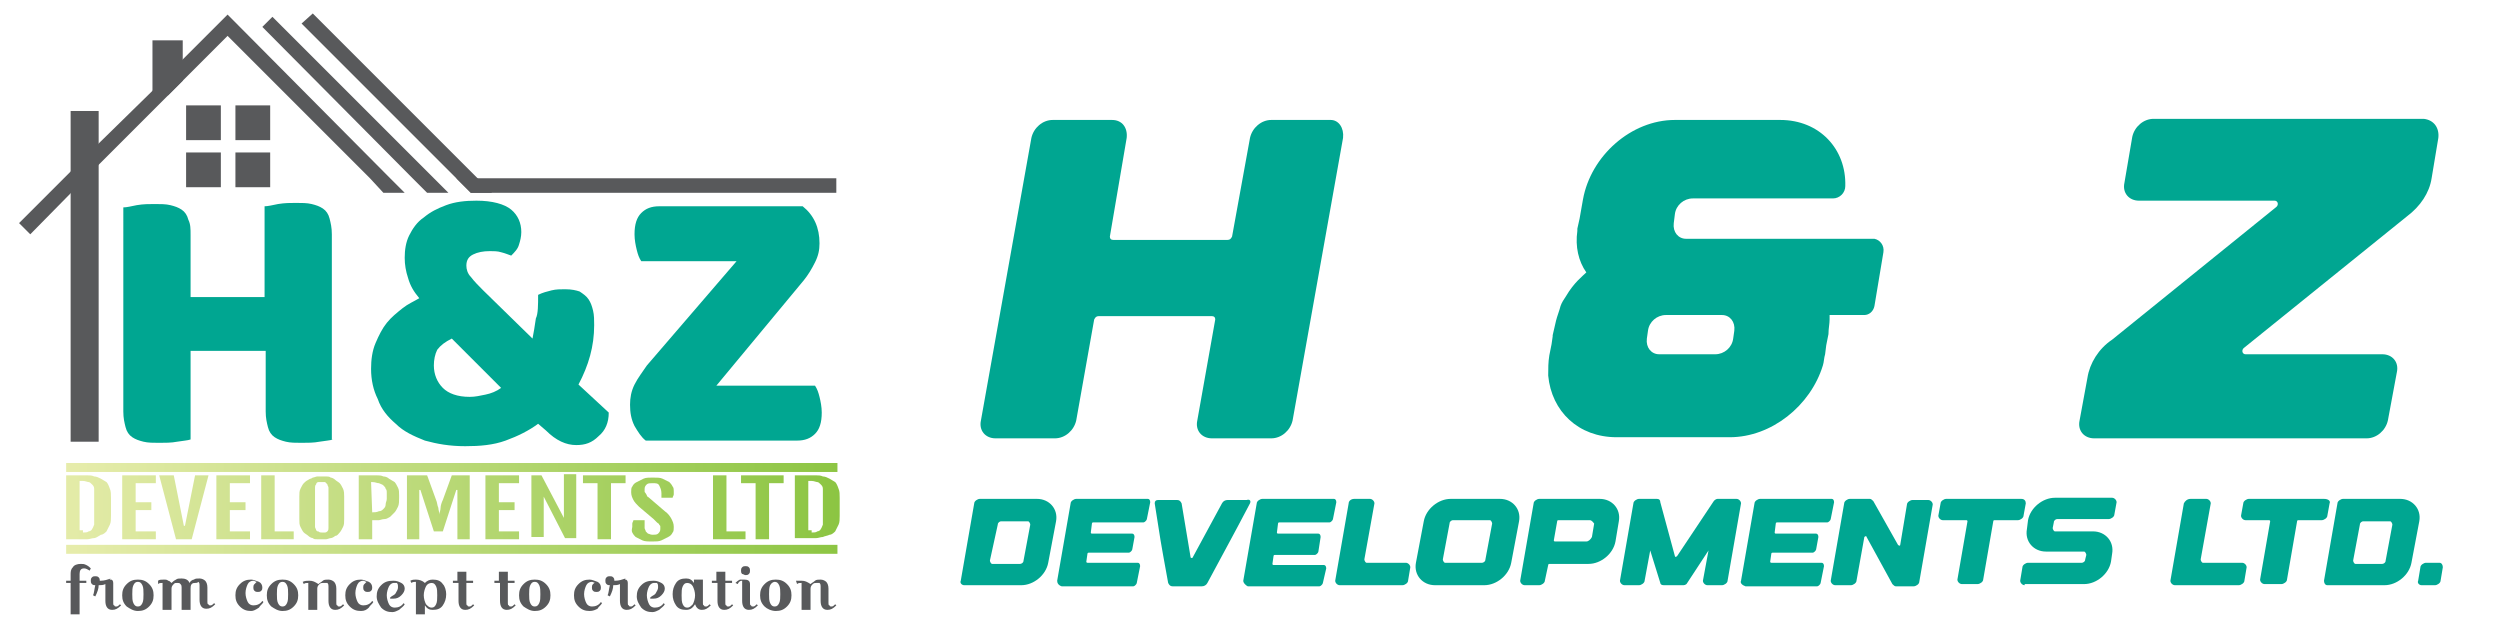 <svg xmlns="http://www.w3.org/2000/svg" xmlns:xlink="http://www.w3.org/1999/xlink" id="Layer_1" x="0px" y="0px" viewBox="0 0 223 56" style="enable-background:new 0 0 223 56;" xml:space="preserve"><style type="text/css">	.st0{fill:url(#SVGID_1_);}	.st1{fill:url(#SVGID_2_);}	.st2{fill:url(#SVGID_3_);}	.st3{fill:url(#SVGID_4_);}	.st4{fill:url(#SVGID_5_);}	.st5{fill:url(#SVGID_6_);}	.st6{fill:url(#SVGID_7_);}	.st7{fill:url(#SVGID_8_);}	.st8{fill:url(#SVGID_9_);}	.st9{fill:url(#SVGID_10_);}	.st10{fill:url(#SVGID_11_);}	.st11{fill:url(#SVGID_12_);}	.st12{fill:url(#SVGID_13_);}	.st13{fill:url(#SVGID_14_);}	.st14{fill:url(#SVGID_15_);}	.st15{fill:#00A691;}	.st16{fill:#58595B;}	.st17{fill:url(#SVGID_16_);}	.st18{fill:url(#SVGID_17_);}	.st19{fill:#929497;}</style><title>Asset 4</title><g>	<g>		<g>			<g>				<g>					<g>						<linearGradient id="SVGID_1_" gradientUnits="userSpaceOnUse" x1="2.532" y1="45.265" x2="76.315" y2="45.265">							<stop offset="0" style="stop-color:#E8EDAD"></stop>							<stop offset="1" style="stop-color:#8AC440"></stop>						</linearGradient>						<path class="st0" d="M5.9,42.4h1.3c0.2,0,0.4,0,0.6,0c0.2,0,0.4,0,0.6,0.1c0.2,0,0.4,0.1,0.6,0.2c0.2,0.1,0.3,0.2,0.5,0.3       c0.1,0.1,0.2,0.3,0.3,0.6c0.1,0.2,0.1,0.5,0.1,0.8v1.6c0,0.3,0,0.6-0.1,0.8c-0.1,0.2-0.2,0.4-0.3,0.6       c-0.1,0.1-0.3,0.3-0.5,0.3C8.7,47.9,8.5,48,8.4,48c-0.2,0-0.4,0.1-0.6,0.1c-0.2,0-0.4,0-0.6,0H5.9V42.4z M7.4,47.5       c0.2,0,0.4,0,0.5-0.1c0.1,0,0.3-0.1,0.3-0.2c0.1-0.1,0.1-0.2,0.2-0.4c0-0.2,0-0.4,0-0.7v-1.8c0-0.3,0-0.5,0-0.7       c0-0.2-0.1-0.3-0.2-0.4c-0.1-0.1-0.2-0.2-0.3-0.2c-0.1,0-0.3-0.1-0.5-0.1H7.1v4.4H7.4z"></path>						<linearGradient id="SVGID_2_" gradientUnits="userSpaceOnUse" x1="2.532" y1="45.265" x2="76.315" y2="45.265">							<stop offset="0" style="stop-color:#E8EDAD"></stop>							<stop offset="1" style="stop-color:#8AC440"></stop>						</linearGradient>						<path class="st1" d="M10.9,42.4h3v0.7h-1.8v1.7h1.4v0.7h-1.4v1.9h1.8v0.7h-3V42.4z"></path>						<linearGradient id="SVGID_3_" gradientUnits="userSpaceOnUse" x1="2.532" y1="45.265" x2="76.315" y2="45.265">							<stop offset="0" style="stop-color:#E8EDAD"></stop>							<stop offset="1" style="stop-color:#8AC440"></stop>						</linearGradient>						<path class="st2" d="M14.2,42.4h1.3l0.9,4.5h0.1l0.9-4.5h1.2l-1.5,5.7h-1.4L14.2,42.4z"></path>						<linearGradient id="SVGID_4_" gradientUnits="userSpaceOnUse" x1="2.532" y1="45.265" x2="76.315" y2="45.265">							<stop offset="0" style="stop-color:#E8EDAD"></stop>							<stop offset="1" style="stop-color:#8AC440"></stop>						</linearGradient>						<path class="st3" d="M19.3,42.4h3v0.7h-1.8v1.7h1.4v0.7h-1.4v1.9h1.8v0.7h-3V42.4z"></path>						<linearGradient id="SVGID_5_" gradientUnits="userSpaceOnUse" x1="2.532" y1="45.265" x2="76.315" y2="45.265">							<stop offset="0" style="stop-color:#E8EDAD"></stop>							<stop offset="1" style="stop-color:#8AC440"></stop>						</linearGradient>						<path class="st4" d="M23.3,42.4h1.2v5h1.7v0.7h-2.9V42.4z"></path>						<linearGradient id="SVGID_6_" gradientUnits="userSpaceOnUse" x1="2.532" y1="45.265" x2="76.315" y2="45.265">							<stop offset="0" style="stop-color:#E8EDAD"></stop>							<stop offset="1" style="stop-color:#8AC440"></stop>						</linearGradient>						<path class="st5" d="M28.7,48.1c-0.1,0-0.3,0-0.4,0c-0.2,0-0.3,0-0.4-0.1c-0.1,0-0.3-0.1-0.4-0.2c-0.1-0.1-0.3-0.2-0.4-0.3       c-0.1-0.1-0.2-0.3-0.3-0.5c-0.1-0.2-0.1-0.4-0.1-0.7v-2c0-0.3,0-0.5,0.1-0.7c0.1-0.2,0.2-0.4,0.3-0.5c0.1-0.1,0.2-0.2,0.4-0.3       c0.1-0.1,0.3-0.1,0.4-0.2c0.1,0,0.3-0.1,0.4-0.1c0.1,0,0.3,0,0.4,0c0.1,0,0.3,0,0.4,0c0.1,0,0.3,0,0.4,0.1       c0.1,0,0.3,0.1,0.4,0.2c0.1,0.1,0.3,0.2,0.4,0.3c0.1,0.1,0.2,0.3,0.3,0.5c0.1,0.2,0.1,0.5,0.1,0.7v2c0,0.3,0,0.5-0.1,0.7       c-0.1,0.2-0.2,0.4-0.3,0.5c-0.1,0.1-0.2,0.3-0.4,0.3c-0.1,0.1-0.3,0.2-0.4,0.2s-0.3,0.1-0.4,0.1C29,48.1,28.8,48.1,28.7,48.1z        M28.7,47.5c0.1,0,0.2,0,0.3,0c0.1,0,0.2-0.1,0.2-0.1c0.1-0.1,0.1-0.2,0.1-0.3c0-0.1,0-0.3,0-0.4V44c0-0.2,0-0.3,0-0.5       c0-0.1-0.1-0.2-0.1-0.3c-0.1-0.1-0.1-0.1-0.2-0.2c-0.1,0-0.2,0-0.3,0c-0.1,0-0.2,0-0.3,0c-0.1,0-0.2,0.1-0.2,0.2       c-0.1,0.1-0.1,0.2-0.1,0.3c0,0.1,0,0.3,0,0.5v2.6c0,0.2,0,0.3,0,0.4c0,0.1,0.1,0.2,0.1,0.3c0.1,0.1,0.1,0.1,0.2,0.1       C28.5,47.5,28.6,47.5,28.7,47.5z"></path>						<linearGradient id="SVGID_7_" gradientUnits="userSpaceOnUse" x1="2.532" y1="45.265" x2="76.315" y2="45.265">							<stop offset="0" style="stop-color:#E8EDAD"></stop>							<stop offset="1" style="stop-color:#8AC440"></stop>						</linearGradient>						<path class="st6" d="M31.9,42.4h1.2c0.2,0,0.3,0,0.5,0c0.2,0,0.4,0,0.6,0.1c0.2,0,0.4,0.1,0.5,0.2c0.2,0.1,0.3,0.2,0.5,0.3       c0.1,0.1,0.2,0.3,0.3,0.5c0.1,0.2,0.1,0.4,0.1,0.7v0.2c0,0.3,0,0.6-0.1,0.8c-0.1,0.2-0.2,0.4-0.3,0.5       c-0.1,0.1-0.3,0.3-0.4,0.4c-0.2,0.1-0.3,0.2-0.5,0.2c-0.2,0-0.4,0.1-0.5,0.1c-0.2,0-0.3,0-0.5,0h-0.1v1.7h-1.2V42.4z        M33.2,45.7c0.2,0,0.4,0,0.6-0.1c0.2,0,0.3-0.1,0.4-0.2c0.1-0.1,0.2-0.2,0.2-0.4c0-0.2,0.1-0.3,0.1-0.5V44       c0-0.2,0-0.3-0.1-0.4c0-0.1-0.1-0.2-0.2-0.3c-0.1-0.1-0.2-0.1-0.4-0.2c-0.2,0-0.3-0.1-0.6-0.1h-0.1L33.2,45.7L33.2,45.7z"></path>						<linearGradient id="SVGID_8_" gradientUnits="userSpaceOnUse" x1="2.532" y1="45.265" x2="76.315" y2="45.265">							<stop offset="0" style="stop-color:#E8EDAD"></stop>							<stop offset="1" style="stop-color:#8AC440"></stop>						</linearGradient>						<path class="st7" d="M36.5,42.4h1.6l0.8,2.2c0.1,0.2,0.1,0.5,0.2,0.7c0,0.2,0.1,0.4,0.1,0.6h0c0-0.2,0.1-0.4,0.1-0.6       c0-0.2,0.1-0.5,0.2-0.7l0.8-2.2h1.6v5.7h-1.1v-1.9c0-0.3,0-0.6,0-0.8c0-0.3,0-0.5,0-0.7c0-0.2,0-0.4,0-0.6c0-0.2,0-0.3,0-0.4       h-0.1l-1.2,3.7h-0.8l-1.2-3.7h-0.1c0,0.1,0,0.2,0,0.4c0,0.2,0,0.4,0,0.6c0,0.2,0,0.5,0,0.7c0,0.3,0,0.5,0,0.8v1.9h-1.1V42.4z"></path>						<linearGradient id="SVGID_9_" gradientUnits="userSpaceOnUse" x1="2.532" y1="45.265" x2="76.315" y2="45.265">							<stop offset="0" style="stop-color:#E8EDAD"></stop>							<stop offset="1" style="stop-color:#8AC440"></stop>						</linearGradient>						<path class="st8" d="M43.3,42.4h3v0.7h-1.8v1.7h1.4v0.7h-1.4v1.9h1.8v0.7h-3V42.4z"></path>						<linearGradient id="SVGID_10_" gradientUnits="userSpaceOnUse" x1="2.532" y1="45.265" x2="76.315" y2="45.265">							<stop offset="0" style="stop-color:#E8EDAD"></stop>							<stop offset="1" style="stop-color:#8AC440"></stop>						</linearGradient>						<path class="st9" d="M47.3,42.4h1l2,3.8h0c0-0.1,0-0.2,0-0.3c0-0.1,0-0.2,0-0.4c0-0.1,0-0.3,0-0.5c0-0.2,0-0.4,0-0.6v-2.1h1.1       v5.7h-1l-1.9-3.7h0c0,0.1,0,0.2,0,0.3c0,0.1,0,0.3,0,0.4c0,0.2,0,0.3,0,0.5c0,0.2,0,0.5,0,0.7v1.7h-1.1V42.4z"></path>						<linearGradient id="SVGID_11_" gradientUnits="userSpaceOnUse" x1="2.532" y1="45.265" x2="76.315" y2="45.265">							<stop offset="0" style="stop-color:#E8EDAD"></stop>							<stop offset="1" style="stop-color:#8AC440"></stop>						</linearGradient>						<path class="st10" d="M53.3,43.1H52v-0.7h3.8v0.7h-1.3v5h-1.2V43.1z"></path>						<linearGradient id="SVGID_12_" gradientUnits="userSpaceOnUse" x1="2.532" y1="45.28" x2="76.315" y2="45.28">							<stop offset="0" style="stop-color:#E8EDAD"></stop>							<stop offset="1" style="stop-color:#8AC440"></stop>						</linearGradient>						<path class="st11" d="M70.9,42.4h1.3c0.2,0,0.4,0,0.6,0c0.2,0,0.4,0,0.6,0.1c0.2,0,0.4,0.1,0.6,0.2c0.2,0.1,0.3,0.2,0.5,0.3       c0.1,0.1,0.2,0.3,0.3,0.6c0.1,0.2,0.1,0.5,0.1,0.8v1.6c0,0.3,0,0.6-0.1,0.8c-0.1,0.2-0.2,0.4-0.3,0.6       c-0.1,0.1-0.3,0.3-0.5,0.3c-0.2,0.1-0.4,0.1-0.6,0.2c-0.2,0-0.4,0.1-0.6,0.1c-0.2,0-0.4,0-0.6,0h-1.3V42.4z M72.4,47.5       c0.2,0,0.4,0,0.5-0.1c0.1,0,0.3-0.1,0.3-0.2c0.1-0.1,0.1-0.2,0.2-0.4c0-0.2,0-0.4,0-0.7v-1.8c0-0.3,0-0.5,0-0.7       c0-0.2-0.1-0.3-0.2-0.4c-0.1-0.1-0.2-0.2-0.3-0.2c-0.1,0-0.3-0.1-0.5-0.1h-0.3v4.4H72.4z"></path>						<linearGradient id="SVGID_13_" gradientUnits="userSpaceOnUse" x1="2.532" y1="45.28" x2="76.315" y2="45.28">							<stop offset="0" style="stop-color:#E8EDAD"></stop>							<stop offset="1" style="stop-color:#8AC440"></stop>						</linearGradient>						<path class="st12" d="M63.6,42.4h1.2v5h1.7v0.7h-2.9V42.4z"></path>						<linearGradient id="SVGID_14_" gradientUnits="userSpaceOnUse" x1="2.532" y1="45.28" x2="76.315" y2="45.28">							<stop offset="0" style="stop-color:#E8EDAD"></stop>							<stop offset="1" style="stop-color:#8AC440"></stop>						</linearGradient>						<path class="st13" d="M67.4,43.1h-1.3v-0.7h3.8v0.7h-1.3v5h-1.2V43.1z"></path>						<linearGradient id="SVGID_15_" gradientUnits="userSpaceOnUse" x1="2.532" y1="45.267" x2="76.315" y2="45.267">							<stop offset="0" style="stop-color:#E8EDAD"></stop>							<stop offset="1" style="stop-color:#8AC440"></stop>						</linearGradient>						<path class="st14" d="M56.4,47c0-0.1,0-0.2,0-0.3c0-0.1,0.1-0.2,0.1-0.3h1v0.3c0,0.2,0,0.3,0,0.4c0,0.1,0.1,0.2,0.1,0.3       c0.1,0.1,0.1,0.1,0.2,0.2c0.1,0,0.2,0.1,0.4,0.1c0.2,0,0.4,0,0.5-0.1c0.1-0.1,0.2-0.2,0.2-0.4c0-0.1,0-0.2,0-0.2       c0-0.1,0-0.1-0.1-0.2c0-0.1-0.1-0.1-0.2-0.2c-0.1-0.1-0.2-0.2-0.3-0.3l-1.3-1.1c-0.2-0.2-0.4-0.4-0.5-0.6       c-0.1-0.2-0.2-0.4-0.2-0.7c0-0.2,0-0.4,0.1-0.5c0.1-0.2,0.2-0.3,0.4-0.4c0.2-0.1,0.4-0.2,0.6-0.3c0.2-0.1,0.5-0.1,0.8-0.1       c0.4,0,0.7,0,0.9,0.1c0.2,0.1,0.4,0.2,0.6,0.3c0.1,0.1,0.2,0.2,0.3,0.4c0.1,0.1,0.1,0.3,0.1,0.4c0,0.1,0,0.2,0,0.3       c0,0.1-0.1,0.2-0.1,0.3H59V44c0-0.3-0.1-0.5-0.2-0.7c-0.1-0.2-0.3-0.2-0.6-0.2c-0.2,0-0.4,0-0.5,0.1c-0.1,0.1-0.2,0.2-0.2,0.4       c0,0.1,0,0.2,0,0.2c0,0.1,0,0.1,0.1,0.2c0,0.1,0.1,0.1,0.1,0.2c0,0.1,0.1,0.1,0.2,0.2l1.4,1.2c0.3,0.2,0.5,0.5,0.6,0.7       c0.1,0.2,0.2,0.4,0.2,0.7c0,0.2,0,0.4-0.1,0.5c-0.1,0.2-0.2,0.3-0.4,0.4c-0.2,0.1-0.4,0.2-0.6,0.3c-0.2,0.1-0.5,0.1-0.8,0.1       c-0.4,0-0.7,0-0.9-0.1c-0.2-0.1-0.4-0.2-0.6-0.3c-0.1-0.1-0.2-0.2-0.3-0.4S56.4,47.1,56.4,47z"></path>					</g>					<g>						<path class="st15" d="M29.7,39.2c-0.3,0.1-0.6,0.1-1.2,0.2c-0.5,0.1-1.1,0.1-1.6,0.1c-0.5,0-1,0-1.4-0.1       c-0.4-0.1-0.7-0.2-1-0.4c-0.3-0.2-0.5-0.5-0.6-0.9c-0.1-0.4-0.2-0.8-0.2-1.4v-5.4H17v7.9c-0.3,0.1-0.6,0.1-1.2,0.2       c-0.5,0.1-1.1,0.1-1.6,0.1c-0.5,0-1,0-1.4-0.1c-0.4-0.1-0.7-0.2-1-0.4c-0.3-0.2-0.5-0.5-0.6-0.9c-0.1-0.4-0.2-0.8-0.2-1.4       V18.5c0.3,0,0.7-0.1,1.2-0.2c0.6-0.1,1.1-0.1,1.6-0.1c0.5,0,1,0,1.4,0.1c0.4,0.1,0.7,0.2,1,0.4c0.3,0.2,0.5,0.5,0.6,0.9       C17,20,17,20.4,17,21v5.5h6.6v-8.1c0.3,0,0.7-0.1,1.2-0.2c0.6-0.1,1.1-0.1,1.6-0.1c0.5,0,1,0,1.4,0.1c0.4,0.1,0.7,0.2,1,0.4       c0.3,0.2,0.5,0.5,0.6,0.9c0.1,0.4,0.2,0.8,0.2,1.4V39.2z"></path>						<path class="st15" d="M48,26.3c0.4-0.2,0.8-0.3,1.2-0.4c0.4-0.1,0.8-0.1,1.2-0.1c0.6,0,1,0.1,1.3,0.2c0.3,0.2,0.6,0.4,0.8,0.7       c0.2,0.3,0.3,0.6,0.4,1C53,28.1,53,28.6,53,29c0,1.9-0.5,3.6-1.4,5.3l2.7,2.5c0,0.9-0.3,1.6-0.9,2.1c-0.6,0.6-1.2,0.8-2,0.8       c-0.9,0-1.8-0.4-2.7-1.3l-0.7-0.6c-0.8,0.6-1.8,1.1-2.9,1.5c-1.1,0.4-2.3,0.5-3.6,0.5c-1.4,0-2.5-0.2-3.6-0.5       c-1-0.4-1.9-0.8-2.6-1.5c-0.7-0.6-1.3-1.3-1.6-2.2c-0.4-0.8-0.6-1.7-0.6-2.7c0-0.8,0.1-1.6,0.4-2.3c0.3-0.7,0.6-1.3,1-1.8       c0.4-0.5,0.9-0.9,1.4-1.3c0.5-0.4,1-0.6,1.5-0.9c-0.5-0.6-0.8-1.1-1-1.8c-0.2-0.6-0.3-1.2-0.3-1.8c0-0.7,0.1-1.4,0.4-2       c0.3-0.6,0.7-1.2,1.3-1.6c0.6-0.5,1.2-0.8,2-1.1c0.8-0.3,1.7-0.4,2.7-0.4c1.4,0,2.5,0.3,3.1,0.8c0.6,0.5,0.9,1.2,0.9,2       c0,0.4-0.1,0.8-0.2,1.1c-0.1,0.4-0.4,0.7-0.7,1c-0.3-0.1-0.5-0.2-0.9-0.3c-0.3-0.1-0.7-0.1-1-0.1c-0.6,0-1.1,0.1-1.5,0.3       c-0.4,0.2-0.6,0.5-0.6,1c0,0.3,0.1,0.7,0.4,1c0.3,0.4,0.7,0.8,1.1,1.2l4.4,4.3c0.1-0.5,0.2-1.1,0.3-1.8C48,28,48,27.2,48,26.3       z M38.7,32.6c0,0.8,0.3,1.5,0.8,2c0.5,0.5,1.3,0.8,2.4,0.8c0.5,0,0.9-0.1,1.4-0.2c0.5-0.1,1-0.3,1.4-0.6l-4.4-4.4       c-0.6,0.3-1,0.6-1.3,1C38.8,31.6,38.7,32.1,38.7,32.6z"></path>						<path class="st15" d="M65.7,23.3h-8.5c-0.2-0.3-0.3-0.6-0.4-1c-0.1-0.4-0.2-0.9-0.2-1.4c0-0.9,0.2-1.5,0.6-1.9       c0.4-0.4,0.9-0.6,1.6-0.6h12.8c1,0.8,1.5,1.9,1.5,3.3c0,0.6-0.1,1.1-0.4,1.7c-0.3,0.6-0.6,1.1-1,1.6l-7.8,9.4h8.8       c0.2,0.3,0.3,0.6,0.4,1c0.1,0.4,0.2,0.9,0.2,1.4c0,0.9-0.2,1.5-0.6,1.9c-0.4,0.4-0.9,0.6-1.6,0.6H57.6c-0.4-0.3-0.7-0.8-1-1.3       c-0.3-0.6-0.4-1.2-0.4-1.9c0-0.6,0.1-1.2,0.4-1.8c0.3-0.6,0.7-1.1,1.1-1.7L65.7,23.3z"></path>					</g>					<g>						<path class="st16" d="M7.5,50.7c0.2,0,0.3,0.1,0.5,0.2l0.1-0.2c-0.1-0.1-0.2-0.2-0.4-0.3c-0.2-0.1-0.3-0.1-0.5-0.1       c-0.3,0-0.6,0.1-0.7,0.3c-0.2,0.2-0.2,0.4-0.2,0.7v0.5H5.9V52h0.4v2.8h0.8V52h0.6v-0.2H7.1v-0.6C7.1,50.9,7.2,50.7,7.5,50.7z"></path>						<path class="st16" d="M9.9,51.7c0.1,0,0.2,0.1,0.2,0.3v1.8c0,0.1,0,0.2,0.1,0.2c0,0.1,0.1,0.1,0.2,0.1c0.1,0,0.2-0.1,0.3-0.2       l0.1,0.1c-0.3,0.3-0.5,0.4-0.8,0.4c-0.4,0-0.6-0.3-0.6-0.8v-1.5c-0.2,0.1-0.4,0.1-0.6,0.1c0,0.3-0.1,0.6-0.3,1l-0.2-0.1       c0.1-0.2,0.1-0.5,0.2-0.9c-0.1,0-0.2,0-0.3-0.1c-0.1-0.1-0.1-0.2-0.1-0.3c0-0.1,0-0.2,0.1-0.3c0.1-0.1,0.2-0.1,0.3-0.1       s0.2,0,0.3,0.1c0.1,0.1,0.1,0.2,0.1,0.3h0.1c0.3,0,0.6-0.1,0.9-0.2C9.7,51.7,9.8,51.7,9.9,51.7z"></path>						<path class="st16" d="M11.3,54.1c-0.3-0.3-0.4-0.6-0.4-1s0.1-0.7,0.4-1c0.3-0.3,0.6-0.4,1-0.4s0.7,0.1,1,0.4       c0.3,0.3,0.4,0.6,0.4,1s-0.1,0.7-0.4,1c-0.3,0.3-0.6,0.4-1,0.4S11.6,54.3,11.3,54.1z M11.9,52.2c-0.1,0.2-0.1,0.5-0.1,0.8       c0,0.3,0,0.6,0.1,0.8c0.1,0.2,0.2,0.3,0.4,0.3c0.2,0,0.3-0.1,0.4-0.3c0.1-0.2,0.1-0.5,0.1-0.8c0-0.3,0-0.6-0.1-0.8       c-0.1-0.2-0.2-0.3-0.4-0.3C12.1,51.9,12,52,11.9,52.2z"></path>						<path class="st16" d="M14.1,51.8c0.1-0.1,0.3-0.1,0.5-0.1s0.3,0,0.4,0.1c0.1,0,0.2,0.1,0.3,0.2c0.1-0.1,0.2-0.2,0.4-0.3       c0.1-0.1,0.3-0.1,0.5-0.1c0.3,0,0.6,0.1,0.7,0.4c0.1-0.2,0.3-0.3,0.4-0.3c0.1-0.1,0.3-0.1,0.5-0.1c0.2,0,0.4,0.1,0.5,0.2       c0.1,0.1,0.2,0.3,0.2,0.6v1.3c0,0.1,0,0.2,0.1,0.2c0,0.1,0.1,0.1,0.2,0.1c0.1,0,0.2-0.1,0.3-0.2l0.1,0.1       c-0.3,0.3-0.5,0.4-0.8,0.4c-0.4,0-0.6-0.3-0.6-0.8v-1.3c0-0.1,0-0.2-0.1-0.3C17.6,52,17.5,52,17.4,52c-0.1,0-0.2,0-0.3,0.1       C17,52.2,17,52.4,17,52.5v1.9h-0.8v-2c0-0.1,0-0.2-0.1-0.3C16,52,16,52,15.8,52s-0.2,0-0.3,0.1c-0.1,0.1-0.2,0.2-0.2,0.4v1.9       h-0.8V52c-0.2,0-0.3,0-0.4,0.1L14.1,51.8z"></path>						<path class="st16" d="M22.4,54.5c-0.4,0-0.7-0.1-1-0.4c-0.3-0.3-0.4-0.6-0.4-1s0.1-0.7,0.4-1c0.3-0.3,0.6-0.4,1-0.4       c0.2,0,0.4,0.1,0.7,0.2c0.2,0.1,0.3,0.3,0.3,0.5c0,0.1,0,0.2-0.1,0.3c-0.1,0.1-0.2,0.1-0.3,0.1s-0.2,0-0.3-0.1       c-0.1-0.1-0.1-0.2-0.1-0.3c0-0.1,0-0.2,0.1-0.3c0.1-0.1,0.1-0.1,0.2-0.2c-0.1,0-0.2-0.1-0.3-0.1c-0.2,0-0.4,0.1-0.5,0.3       c-0.1,0.2-0.2,0.5-0.2,0.8s0.1,0.6,0.2,0.8c0.1,0.2,0.3,0.3,0.5,0.3c0.3,0,0.6-0.1,0.8-0.4l0.1,0.1c-0.1,0.2-0.3,0.3-0.4,0.5       C22.8,54.4,22.6,54.5,22.4,54.5z"></path>						<path class="st16" d="M24.2,54.1c-0.3-0.3-0.4-0.6-0.4-1s0.1-0.7,0.4-1c0.3-0.3,0.6-0.4,1-0.4s0.7,0.1,1,0.4       c0.3,0.3,0.4,0.6,0.4,1s-0.1,0.7-0.4,1c-0.3,0.3-0.6,0.4-1,0.4S24.5,54.3,24.2,54.1z M24.8,52.2c-0.1,0.2-0.1,0.5-0.1,0.8       c0,0.3,0,0.6,0.1,0.8c0.1,0.2,0.2,0.3,0.4,0.3c0.2,0,0.3-0.1,0.4-0.3c0.1-0.2,0.1-0.5,0.1-0.8c0-0.3,0-0.6-0.1-0.8       c-0.1-0.2-0.2-0.3-0.4-0.3C25,51.9,24.9,52,24.8,52.2z"></path>						<path class="st16" d="M27.6,51.8c0.3,0,0.5,0.1,0.8,0.3c0.1-0.1,0.3-0.2,0.4-0.3c0.1-0.1,0.3-0.1,0.5-0.1       c0.2,0,0.4,0.1,0.5,0.2c0.1,0.1,0.2,0.3,0.2,0.6v1.3c0,0.1,0,0.2,0.1,0.2c0,0.1,0.1,0.1,0.2,0.1s0.2-0.1,0.3-0.2l0.1,0.1       c-0.3,0.3-0.5,0.4-0.8,0.4c-0.4,0-0.6-0.3-0.6-0.8v-1.3c0-0.1,0-0.2-0.1-0.3C29,52,28.9,52,28.8,52c-0.1,0-0.2,0-0.3,0.1       c-0.1,0.1-0.2,0.2-0.2,0.4v1.9h-0.8V52c-0.2,0-0.3,0-0.4,0.1l-0.1-0.2C27.2,51.8,27.4,51.8,27.6,51.8z"></path>						<path class="st16" d="M32.2,54.5c-0.4,0-0.7-0.1-1-0.4c-0.3-0.3-0.4-0.6-0.4-1s0.1-0.7,0.4-1c0.3-0.3,0.6-0.4,1-0.4       c0.2,0,0.4,0.1,0.7,0.2c0.2,0.1,0.3,0.3,0.3,0.5c0,0.1,0,0.2-0.1,0.3c-0.1,0.1-0.2,0.1-0.3,0.1s-0.2,0-0.3-0.1       c-0.1-0.1-0.1-0.2-0.1-0.3c0-0.1,0-0.2,0.1-0.3c0.1-0.1,0.1-0.1,0.2-0.2c-0.1,0-0.2-0.1-0.3-0.1c-0.2,0-0.4,0.1-0.5,0.3       c-0.1,0.2-0.2,0.5-0.2,0.8s0.1,0.6,0.2,0.8c0.1,0.2,0.3,0.3,0.5,0.3c0.3,0,0.6-0.1,0.8-0.4l0.1,0.1c-0.1,0.2-0.3,0.3-0.4,0.5       C32.7,54.4,32.5,54.5,32.2,54.5z"></path>						<path class="st16" d="M35.3,52.9c0.1-0.2,0.2-0.3,0.2-0.5c0-0.2,0-0.3-0.1-0.4C35.3,52,35.2,52,35.1,52       c-0.1,0-0.3,0.1-0.4,0.3c-0.1,0.2-0.2,0.5-0.2,0.8c0,0.3,0.1,0.6,0.2,0.8c0.1,0.2,0.3,0.3,0.5,0.3c0.3,0,0.6-0.1,0.8-0.4       l0.1,0.1c-0.1,0.2-0.3,0.3-0.5,0.5c-0.2,0.1-0.4,0.2-0.6,0.2c-0.4,0-0.7-0.1-1-0.4c-0.2-0.3-0.4-0.6-0.4-1       c0-0.4,0.1-0.7,0.4-1c0.3-0.3,0.6-0.4,1.1-0.4c0.3,0,0.5,0.1,0.7,0.2c0.2,0.1,0.3,0.3,0.3,0.5c0,0.2-0.1,0.4-0.3,0.6       c-0.2,0.2-0.4,0.3-0.7,0.3c-0.1,0-0.2,0-0.3,0l0-0.1C35,53.1,35.2,53.1,35.3,52.9z"></path>						<path class="st16" d="M39.5,52.1c-0.2-0.3-0.5-0.4-0.9-0.4c-0.3,0-0.5,0.1-0.7,0.3c-0.2-0.2-0.5-0.3-0.8-0.3       c-0.2,0-0.3,0-0.5,0.1l0.1,0.2c0.1-0.1,0.3-0.1,0.4-0.1v2.9h0.8v-0.8c0.2,0.3,0.4,0.4,0.7,0.4c0.4,0,0.7-0.1,0.9-0.4       c0.2-0.3,0.3-0.6,0.3-1C39.8,52.7,39.7,52.3,39.5,52.1z M38.9,53.9c-0.1,0.2-0.2,0.3-0.4,0.3c-0.2,0-0.3-0.1-0.5-0.3       c-0.1-0.2-0.2-0.5-0.2-0.8c0-0.3,0.1-0.6,0.2-0.8c0.1-0.2,0.3-0.3,0.5-0.3c0.2,0,0.3,0.1,0.4,0.3c0.1,0.2,0.1,0.5,0.1,0.8       C39,53.4,39,53.7,38.9,53.9z"></path>						<path class="st16" d="M40.4,52v-0.2h0.4v-0.8h0.8v0.8h0.6V52h-0.6v1.8c0,0.1,0,0.2,0.1,0.2c0,0.1,0.1,0.1,0.2,0.1       c0.1,0,0.2-0.1,0.3-0.2l0.1,0.1c-0.3,0.3-0.5,0.4-0.8,0.4c-0.4,0-0.6-0.3-0.6-0.8V52H40.4z"></path>						<path class="st16" d="M44.1,52v-0.2h0.4v-0.8h0.8v0.8h0.6V52h-0.6v1.8c0,0.1,0,0.2,0.1,0.2c0,0.1,0.1,0.1,0.2,0.1       c0.1,0,0.2-0.1,0.3-0.2l0.1,0.1c-0.3,0.3-0.5,0.4-0.8,0.4c-0.4,0-0.6-0.3-0.6-0.8V52H44.1z"></path>						<path class="st16" d="M46.7,54.1c-0.3-0.3-0.4-0.6-0.4-1s0.1-0.7,0.4-1c0.3-0.3,0.6-0.4,1-0.4s0.7,0.1,1,0.4       c0.3,0.3,0.4,0.6,0.4,1s-0.1,0.7-0.4,1c-0.3,0.3-0.6,0.4-1,0.4S47,54.3,46.7,54.1z M47.3,52.2c-0.1,0.2-0.1,0.5-0.1,0.8       c0,0.3,0,0.6,0.1,0.8c0.1,0.2,0.2,0.3,0.4,0.3c0.2,0,0.3-0.1,0.4-0.3c0.1-0.2,0.1-0.5,0.1-0.8c0-0.3,0-0.6-0.1-0.8       c-0.1-0.2-0.2-0.3-0.4-0.3C47.5,51.9,47.4,52,47.3,52.2z"></path>						<path class="st16" d="M52.6,54.5c-0.4,0-0.7-0.1-1-0.4c-0.3-0.3-0.4-0.6-0.4-1s0.1-0.7,0.4-1c0.3-0.3,0.6-0.4,1-0.4       c0.2,0,0.4,0.1,0.7,0.2c0.2,0.1,0.3,0.3,0.3,0.5c0,0.1,0,0.2-0.1,0.3c-0.1,0.1-0.2,0.1-0.3,0.1c-0.1,0-0.2,0-0.3-0.1       c-0.1-0.1-0.1-0.2-0.1-0.3c0-0.1,0-0.2,0.1-0.3S53,52,53.1,52c-0.1,0-0.2-0.1-0.3-0.1c-0.2,0-0.4,0.1-0.5,0.3       c-0.1,0.2-0.2,0.5-0.2,0.8s0.1,0.6,0.2,0.8c0.1,0.2,0.3,0.3,0.5,0.3c0.3,0,0.6-0.1,0.8-0.4l0.1,0.1c-0.1,0.2-0.3,0.3-0.4,0.5       C53.1,54.4,52.9,54.5,52.6,54.5z"></path>						<path class="st16" d="M55.8,51.7c0.1,0,0.2,0.1,0.2,0.3v1.8c0,0.1,0,0.2,0.1,0.2c0,0.1,0.1,0.1,0.2,0.1c0.1,0,0.2-0.1,0.3-0.2       l0.1,0.1c-0.3,0.3-0.5,0.4-0.8,0.4c-0.4,0-0.6-0.3-0.6-0.8v-1.5c-0.2,0.1-0.4,0.1-0.6,0.1c0,0.3-0.1,0.6-0.3,1l-0.2-0.1       c0.1-0.2,0.1-0.5,0.2-0.9c-0.1,0-0.2,0-0.3-0.1c-0.1-0.1-0.1-0.2-0.1-0.3c0-0.1,0-0.2,0.1-0.3c0.1-0.1,0.2-0.1,0.3-0.1       c0.1,0,0.2,0,0.3,0.1c0.1,0.1,0.1,0.2,0.1,0.3h0.1c0.3,0,0.6-0.1,0.9-0.2C55.7,51.7,55.8,51.7,55.8,51.7z"></path>						<path class="st16" d="M58.5,52.9c0.1-0.2,0.2-0.3,0.2-0.5c0-0.2,0-0.3-0.1-0.4C58.5,52,58.4,52,58.3,52       c-0.1,0-0.3,0.1-0.4,0.3c-0.1,0.2-0.2,0.5-0.2,0.8c0,0.3,0.1,0.6,0.2,0.8c0.1,0.2,0.3,0.3,0.5,0.3c0.3,0,0.6-0.1,0.8-0.4       l0.1,0.1c-0.1,0.2-0.3,0.3-0.5,0.5c-0.2,0.1-0.4,0.2-0.6,0.2c-0.4,0-0.7-0.1-1-0.4c-0.2-0.3-0.4-0.6-0.4-1       c0-0.4,0.1-0.7,0.4-1c0.3-0.3,0.6-0.4,1.1-0.4c0.3,0,0.5,0.1,0.7,0.2c0.2,0.1,0.3,0.3,0.3,0.5c0,0.2-0.1,0.4-0.3,0.6       c-0.2,0.2-0.4,0.3-0.7,0.3c-0.1,0-0.2,0-0.3,0l0-0.1C58.2,53.1,58.4,53.1,58.5,52.9z"></path>						<path class="st16" d="M62.7,51.8v2c0,0.1,0,0.2,0.1,0.2c0,0.1,0.1,0.1,0.2,0.1c0.1,0,0.2-0.1,0.3-0.2l0.1,0.1       c-0.3,0.3-0.5,0.4-0.8,0.4c-0.3,0-0.5-0.2-0.6-0.5c-0.2,0.3-0.4,0.5-0.8,0.5c-0.4,0-0.7-0.1-0.9-0.4c-0.2-0.3-0.3-0.6-0.3-1       c0-0.4,0.1-0.7,0.3-1s0.5-0.4,0.9-0.4c0.3,0,0.5,0.1,0.7,0.4v-0.3H62.7z M60.9,52.3c-0.1,0.2-0.1,0.5-0.1,0.8       c0,0.3,0,0.6,0.1,0.8c0.1,0.2,0.2,0.3,0.4,0.3c0.2,0,0.3-0.1,0.5-0.3c0.1-0.2,0.2-0.5,0.2-0.8s-0.1-0.6-0.2-0.8       c-0.1-0.2-0.3-0.3-0.5-0.3C61.1,52,61,52.1,60.9,52.3z"></path>						<path class="st16" d="M63.5,52v-0.2h0.4v-0.8h0.8v0.8h0.6V52h-0.6v1.8c0,0.1,0,0.2,0.1,0.2c0,0.1,0.1,0.1,0.2,0.1       c0.1,0,0.2-0.1,0.3-0.2l0.1,0.1c-0.3,0.3-0.5,0.4-0.8,0.4c-0.4,0-0.6-0.3-0.6-0.8V52H63.5z"></path>						<path class="st16" d="M66.4,51.7c0.3,0,0.5,0.1,0.5,0.4v1.7c0,0.1,0,0.2,0.1,0.2c0,0.1,0.1,0.1,0.2,0.1s0.2-0.1,0.3-0.2       l0.1,0.1c-0.3,0.3-0.5,0.4-0.8,0.4c-0.4,0-0.6-0.3-0.6-0.8v-1.8c-0.2,0-0.3,0.1-0.4,0.3L65.6,52c0.1-0.1,0.2-0.2,0.4-0.3       C66.1,51.7,66.2,51.7,66.4,51.7z M66.2,51.2c-0.1-0.1-0.1-0.2-0.1-0.3c0-0.1,0-0.2,0.1-0.3c0.1-0.1,0.2-0.1,0.3-0.1       c0.1,0,0.2,0,0.3,0.1c0.1,0.1,0.1,0.2,0.1,0.3c0,0.1,0,0.2-0.1,0.3s-0.2,0.1-0.3,0.1C66.4,51.3,66.3,51.2,66.2,51.2z"></path>						<path class="st16" d="M68.2,54.1c-0.3-0.3-0.4-0.6-0.4-1s0.1-0.7,0.4-1c0.3-0.3,0.6-0.4,1-0.4s0.7,0.1,1,0.4       c0.3,0.3,0.4,0.6,0.4,1s-0.1,0.7-0.4,1c-0.3,0.3-0.6,0.4-1,0.4S68.4,54.3,68.2,54.1z M68.7,52.2c-0.1,0.2-0.1,0.5-0.1,0.8       c0,0.3,0,0.6,0.1,0.8c0.1,0.2,0.2,0.3,0.4,0.3c0.2,0,0.3-0.1,0.4-0.3c0.1-0.2,0.1-0.5,0.1-0.8c0-0.3,0-0.6-0.1-0.8       c-0.1-0.2-0.2-0.3-0.4-0.3C69,51.9,68.8,52,68.7,52.2z"></path>						<path class="st16" d="M71.5,51.8c0.3,0,0.5,0.1,0.8,0.3c0.1-0.1,0.3-0.2,0.4-0.3c0.1-0.1,0.3-0.1,0.5-0.1       c0.2,0,0.4,0.1,0.5,0.2c0.1,0.1,0.2,0.3,0.2,0.6v1.3c0,0.1,0,0.2,0.1,0.2c0,0.1,0.1,0.1,0.2,0.1s0.2-0.1,0.3-0.2l0.1,0.1       c-0.3,0.3-0.5,0.4-0.8,0.4c-0.4,0-0.6-0.3-0.6-0.8v-1.3c0-0.1,0-0.2-0.1-0.3C73,52,72.9,52,72.8,52c-0.1,0-0.2,0-0.3,0.1       c-0.1,0.1-0.2,0.2-0.2,0.4v1.9h-0.8V52c-0.2,0-0.3,0-0.4,0.1L71,51.8C71.2,51.8,71.3,51.8,71.5,51.8z"></path>					</g>					<rect x="6.3" y="9.9" class="st16" width="2.5" height="29.5"></rect>					<polygon class="st16" points="74.6,15.9 74.6,17.2 42,17.2 40.7,15.9      "></polygon>					<linearGradient id="SVGID_16_" gradientUnits="userSpaceOnUse" x1="5.1" y1="41.668" x2="76.868" y2="41.668">						<stop offset="0" style="stop-color:#E8EDAD"></stop>						<stop offset="1" style="stop-color:#8AC440"></stop>					</linearGradient>					<rect x="5.9" y="41.3" class="st17" width="68.8" height="0.8"></rect>					<linearGradient id="SVGID_17_" gradientUnits="userSpaceOnUse" x1="5.1" y1="49.025" x2="76.868" y2="49.025">						<stop offset="0" style="stop-color:#E8EDAD"></stop>						<stop offset="1" style="stop-color:#8AC440"></stop>					</linearGradient>					<rect x="5.9" y="48.6" class="st18" width="68.8" height="0.8"></rect>					<g>						<rect x="16.6" y="9.4" class="st16" width="3.1" height="3.1"></rect>						<rect x="21" y="9.4" class="st16" width="3.1" height="3.1"></rect>						<rect x="16.6" y="13.6" class="st16" width="3.1" height="3.1"></rect>						<rect x="21" y="13.6" class="st16" width="3.1" height="3.1"></rect>					</g>					<path class="st19" d="M2.1,12.5"></path>					<g>						<polygon class="st16" points="36.1,17.2 34.2,17.2 33,15.9 20.3,3.2 16.3,7.2 15,8.5 8.8,14.7 2.7,20.9 1.7,19.9 6.3,15.3        8.8,12.8 13.6,8.1 16.3,5.3 20.3,1.3 34.8,15.9       "></polygon>					</g>					<g>						<polygon class="st16" points="40,17.2 38.1,17.2 36.8,15.9 23.4,2.4 24.3,1.5       "></polygon>					</g>					<g>						<polygon class="st16" points="43.9,17.2 42,17.2 40.7,15.9 26.9,2.1 27.9,1.2       "></polygon>					</g>				</g>				<polygon class="st16" points="16.3,3.6 16.3,7.2 15,8.5 13.6,8.5 13.6,3.6     "></polygon>			</g>		</g>	</g></g><g>	<path class="st15" d="M119.8,12.3l-4.5,25.2c-0.2,0.9-1,1.6-1.9,1.6h-5.3c-0.9,0-1.5-0.7-1.3-1.6l1.6-9c0-0.2-0.1-0.3-0.3-0.3H98  c-0.2,0-0.3,0.1-0.4,0.3l-1.6,9c-0.2,0.9-1,1.6-1.9,1.6h-5.3c-0.9,0-1.5-0.7-1.3-1.6l4.5-25.2c0.2-0.9,1-1.6,1.9-1.6h5.3  c0.9,0,1.4,0.7,1.3,1.6L99,21.1c0,0.2,0.1,0.3,0.3,0.3h10.2c0.2,0,0.3-0.1,0.4-0.3l1.6-8.8c0.2-0.9,1-1.6,1.9-1.6h5.3  C119.4,10.7,119.9,11.4,119.8,12.3z"></path>	<path class="st15" d="M168,22.5l-0.8,4.8c-0.1,0.5-0.5,0.8-0.9,0.8h-3.1c0,0.1,0,0.3,0,0.4c0,0.4-0.1,0.8-0.1,1.3h0l-0.2,1  l-0.1,0.8c-0.1,0.3-0.1,0.7-0.2,1c-1.1,3.6-4.6,6.4-8.3,6.4h-10.1c-3.4,0-5.8-2.3-6.1-5.5c0-0.6,0-1.2,0.1-1.8h0l0.2-1l0.1-0.7  c0,0,0-0.1,0-0.1c0.1-0.4,0.2-0.9,0.3-1.3c0.1-0.4,0.3-0.9,0.4-1.3c0.1-0.3,0.3-0.6,0.5-0.9c0.7-1.2,1.5-1.8,1.8-2.1  c-0.7-1-1-2.3-0.8-3.7c0-0.1,0-0.1,0-0.2l0.2-0.9h0l0.3-1.7c0.7-3.9,4.3-7.1,8.2-7.1h9.4c3.5,0,5.9,2.6,5.8,5.9  c0,0.6-0.5,1.1-1.1,1.1H151c-0.8,0-1.5,0.6-1.6,1.4l-0.1,0.8c-0.1,0.8,0.4,1.4,1.1,1.4h16.8C167.7,21.4,168.1,21.9,168,22.5z   M153.6,28.1h-5c-0.8,0-1.5,0.6-1.6,1.4l-0.1,0.7c-0.1,0.8,0.4,1.4,1.1,1.4h5c0.8,0,1.5-0.6,1.6-1.4l0.1-0.7  C154.8,28.7,154.3,28.1,153.6,28.1z"></path>	<path class="st15" d="M217.5,12.3l-0.6,3.6c-0.2,1.3-1,2.5-2.2,3.4L200.2,31c-0.3,0.2-0.2,0.6,0.1,0.6h12.2c0.9,0,1.5,0.7,1.3,1.6  l-0.8,4.3c-0.2,0.9-1,1.6-1.9,1.6h-24.3c-0.9,0-1.5-0.7-1.3-1.6l0.7-3.8c0.2-1.3,1-2.6,2.2-3.4l14.6-11.8c0.3-0.2,0.2-0.6-0.1-0.6  h-12.1c-0.9,0-1.5-0.7-1.3-1.6l0.7-4.1c0.2-0.9,1-1.6,1.9-1.6h24.1C217.1,10.7,217.6,11.4,217.5,12.3z"></path>	<path class="st15" d="M85.7,51.8l1.2-6.9c0-0.2,0.3-0.4,0.5-0.4h5.1c1.1,0,1.9,0.9,1.7,2l-0.7,3.7c-0.2,1.1-1.3,2-2.4,2H86  C85.8,52.2,85.6,52,85.7,51.8z M88.3,50c0,0.1,0.1,0.3,0.2,0.3H91c0.1,0,0.3-0.1,0.3-0.3l0.6-3.2c0-0.1-0.1-0.3-0.2-0.3h-2.4  c-0.1,0-0.3,0.1-0.3,0.3L88.3,50z"></path>	<path class="st15" d="M94.3,51.8l1.2-6.9c0-0.2,0.3-0.4,0.5-0.4h6.4c0.1,0,0.2,0.1,0.2,0.3l-0.3,1.5c0,0.1-0.2,0.3-0.3,0.3h-4.5  c0,0-0.1,0-0.1,0.1l-0.1,0.8c0,0,0,0.1,0.1,0.1h3.6c0.1,0,0.2,0.1,0.2,0.3L101,49c0,0.1-0.2,0.3-0.3,0.3h-3.6c0,0-0.1,0-0.1,0.1  l-0.1,0.7c0,0,0,0.1,0.1,0.1h4.5c0.1,0,0.2,0.1,0.2,0.3l-0.3,1.5c0,0.1-0.2,0.3-0.3,0.3h-6.4C94.4,52.2,94.3,52,94.3,51.8z"></path>	<path class="st15" d="M111.5,44.9c-2,3.8-1.5,2.8-3.8,7.1c-0.1,0.2-0.3,0.3-0.5,0.3h-2.6c-0.2,0-0.3-0.1-0.4-0.3  c-0.8-4.4-0.6-3.3-1.2-7.1c0-0.2,0.1-0.3,0.3-0.3h1.7c0.2,0,0.3,0.1,0.4,0.3l0.8,4.8c0,0.1,0.2,0.1,0.2,0l2.6-4.8  c0.1-0.2,0.3-0.3,0.5-0.3h1.7C111.5,44.5,111.6,44.7,111.5,44.9z"></path>	<path class="st15" d="M110.9,51.8l1.2-6.9c0-0.2,0.3-0.4,0.5-0.4h6.4c0.1,0,0.2,0.1,0.2,0.3l-0.3,1.5c0,0.1-0.2,0.3-0.3,0.3h-4.5  c0,0-0.1,0-0.1,0.1l-0.1,0.8c0,0,0,0.1,0.1,0.1h3.6c0.1,0,0.2,0.1,0.2,0.3l-0.2,1.3c0,0.1-0.2,0.3-0.3,0.3h-3.6c0,0-0.1,0-0.1,0.1  l-0.1,0.7c0,0,0,0.1,0.1,0.1h4.5c0.1,0,0.2,0.1,0.2,0.3L118,52c0,0.1-0.2,0.3-0.3,0.3h-6.4C111.1,52.2,110.9,52,110.9,51.8z"></path>	<path class="st15" d="M120.8,44.5h1.4c0.2,0,0.4,0.2,0.4,0.4l-0.9,5c0,0.1,0.1,0.3,0.2,0.3h3.5c0.2,0,0.4,0.2,0.4,0.4l-0.2,1.2  c0,0.2-0.3,0.4-0.5,0.4h-5.6c-0.2,0-0.4-0.2-0.4-0.4l1.2-6.9C120.3,44.7,120.5,44.5,120.8,44.5z"></path>	<path class="st15" d="M135.5,46.5l-0.7,3.7c-0.2,1.1-1.3,2-2.4,2H128c-1.1,0-1.9-0.9-1.7-2l0.7-3.7c0.2-1.1,1.3-2,2.4-2h4.4  C134.9,44.5,135.7,45.4,135.5,46.5z M133.1,46.7c0-0.1-0.1-0.3-0.2-0.3h-3.3c-0.1,0-0.3,0.1-0.3,0.3l-0.6,3.2  c0,0.1,0.1,0.3,0.2,0.3h3.3c0.1,0,0.3-0.1,0.3-0.3L133.1,46.7z"></path>	<path class="st15" d="M144.1,48.3c-0.2,1.1-1.3,2-2.4,2l-3.5,0c0,0-0.1,0-0.1,0.1l-0.3,1.4c0,0.2-0.3,0.4-0.5,0.4H136  c-0.2,0-0.4-0.2-0.4-0.4l1.2-6.9c0-0.2,0.3-0.4,0.5-0.4h5.4c1.1,0,1.9,0.9,1.7,2L144.1,48.3z M141.8,46.4H139c0,0-0.1,0-0.1,0.1  l-0.3,1.7c0,0,0,0.1,0.1,0.1h2.8c0.2,0,0.4-0.2,0.5-0.4l0.2-1.2C142.1,46.6,142,46.4,141.8,46.4z"></path>	<path class="st15" d="M147.8,44.5c0.2,0,0.3,0.1,0.3,0.3l1.3,4.8c0,0.1,0.1,0.1,0.2,0l3.2-4.8c0.1-0.2,0.3-0.3,0.4-0.3h1.7  c0.2,0,0.4,0.2,0.4,0.4l-1.2,6.9c0,0.2-0.3,0.4-0.5,0.4h-1.3c-0.2,0-0.4-0.2-0.4-0.4l0.5-2.7l-1.9,2.9c-0.1,0.2-0.3,0.2-0.4,0.2  h-1.7c-0.2,0-0.3-0.1-0.3-0.2l-0.9-2.9l-0.5,2.7c0,0.2-0.3,0.4-0.5,0.4h-1.3c-0.2,0-0.4-0.2-0.4-0.4l1.2-6.9c0-0.2,0.3-0.4,0.5-0.4  H147.8z"></path>	<path class="st15" d="M155.3,51.8l1.2-6.9c0-0.2,0.3-0.4,0.5-0.4h6.4c0.1,0,0.2,0.1,0.2,0.3l-0.3,1.5c0,0.1-0.2,0.3-0.3,0.3h-4.5  c0,0-0.1,0-0.1,0.1l-0.1,0.8c0,0,0,0.1,0.1,0.1h3.6c0.1,0,0.2,0.1,0.2,0.3L162,49c0,0.1-0.2,0.3-0.3,0.3h-3.6c0,0-0.1,0-0.1,0.1  l-0.1,0.7c0,0,0,0.1,0.1,0.1h4.5c0.1,0,0.2,0.1,0.2,0.3l-0.3,1.5c0,0.1-0.2,0.3-0.3,0.3h-6.4C155.4,52.2,155.2,52,155.3,51.8z"></path>	<path class="st15" d="M166.3,47.9l-0.7,3.9c0,0.2-0.3,0.4-0.5,0.4h-1.4c-0.2,0-0.4-0.2-0.4-0.4l1.2-6.9c0-0.2,0.3-0.4,0.5-0.4h1.8  c0.1,0,0.2,0.1,0.3,0.2l2.2,3.9c0.1,0.1,0.2,0.1,0.2,0l0.6-3.6c0-0.2,0.3-0.4,0.5-0.4h1.4c0.2,0,0.4,0.2,0.4,0.4l-1.2,6.9  c0,0.2-0.3,0.4-0.5,0.4h-1.6c-0.1,0-0.2-0.1-0.3-0.2l-2.3-4.2C166.5,47.8,166.4,47.8,166.3,47.9z"></path>	<path class="st15" d="M180.7,44.9l-0.2,1.1c0,0.2-0.3,0.4-0.5,0.4h-2.1c0,0-0.1,0-0.1,0.1l-0.9,5.2c0,0.2-0.3,0.4-0.5,0.4h-1.4  c-0.2,0-0.4-0.2-0.4-0.4l0.9-5.2c0,0,0-0.1-0.1-0.1h-2.1c-0.2,0-0.4-0.2-0.4-0.4l0.2-1.1c0-0.2,0.3-0.4,0.5-0.4h6.7  C180.6,44.5,180.7,44.7,180.7,44.9z"></path>	<path class="st15" d="M180.6,52.2c-0.2,0-0.4-0.2-0.4-0.4l0.2-1.2c0-0.2,0.3-0.4,0.5-0.4h4.8c0.1,0,0.3-0.1,0.3-0.3l0.1-0.4  c0-0.1-0.1-0.3-0.2-0.3h-3.4c-1.1,0-1.9-0.9-1.7-2l0.1-0.8c0.2-1.1,1.3-2,2.4-2h5.1c0.2,0,0.4,0.2,0.4,0.4l-0.2,1.1  c0,0.2-0.3,0.4-0.5,0.4h-4.6c-0.1,0-0.3,0.1-0.3,0.3l-0.1,0.5c0,0.1,0.1,0.3,0.2,0.3h3.4c1.1,0,1.9,0.9,1.7,2l-0.1,0.7  c-0.2,1.1-1.3,2-2.4,2h-0.2v0H180.6z"></path>	<path class="st15" d="M195.4,44.5h1.4c0.2,0,0.4,0.2,0.4,0.4l-0.9,5c0,0.1,0.1,0.3,0.2,0.3h3.5c0.2,0,0.4,0.2,0.4,0.4l-0.2,1.2  c0,0.2-0.3,0.4-0.5,0.4H194c-0.2,0-0.4-0.2-0.4-0.4l1.2-6.9C194.9,44.7,195.1,44.5,195.4,44.5z"></path>	<path class="st15" d="M207.8,44.9l-0.2,1.1c0,0.2-0.3,0.4-0.5,0.4H205c0,0-0.1,0-0.1,0.1l-0.9,5.2c0,0.2-0.3,0.4-0.5,0.4H202  c-0.2,0-0.4-0.2-0.4-0.4l0.9-5.2c0,0,0-0.1-0.1-0.1h-2.1c-0.2,0-0.4-0.2-0.4-0.4l0.2-1.1c0-0.2,0.3-0.4,0.5-0.4h6.7  C207.7,44.5,207.9,44.7,207.8,44.9z"></path>	<path class="st15" d="M207.3,51.8l1.2-6.9c0-0.2,0.3-0.4,0.5-0.4h5.1c1.1,0,1.9,0.9,1.7,2l-0.7,3.7c-0.2,1.1-1.3,2-2.4,2h-5.1  C207.4,52.2,207.3,52,207.3,51.8z M209.9,50c0,0.1,0.1,0.3,0.2,0.3h2.4c0.1,0,0.3-0.1,0.3-0.3l0.6-3.2c0-0.1-0.1-0.3-0.2-0.3h-2.4  c-0.1,0-0.3,0.1-0.3,0.3L209.9,50z"></path>	<path class="st15" d="M217.9,50.6l-0.2,1.2c0,0.2-0.3,0.4-0.5,0.4H216c-0.2,0-0.4-0.2-0.3-0.4l0.2-1.2c0-0.2,0.3-0.4,0.5-0.4h1.2  C217.8,50.2,217.9,50.4,217.9,50.6z"></path></g></svg>